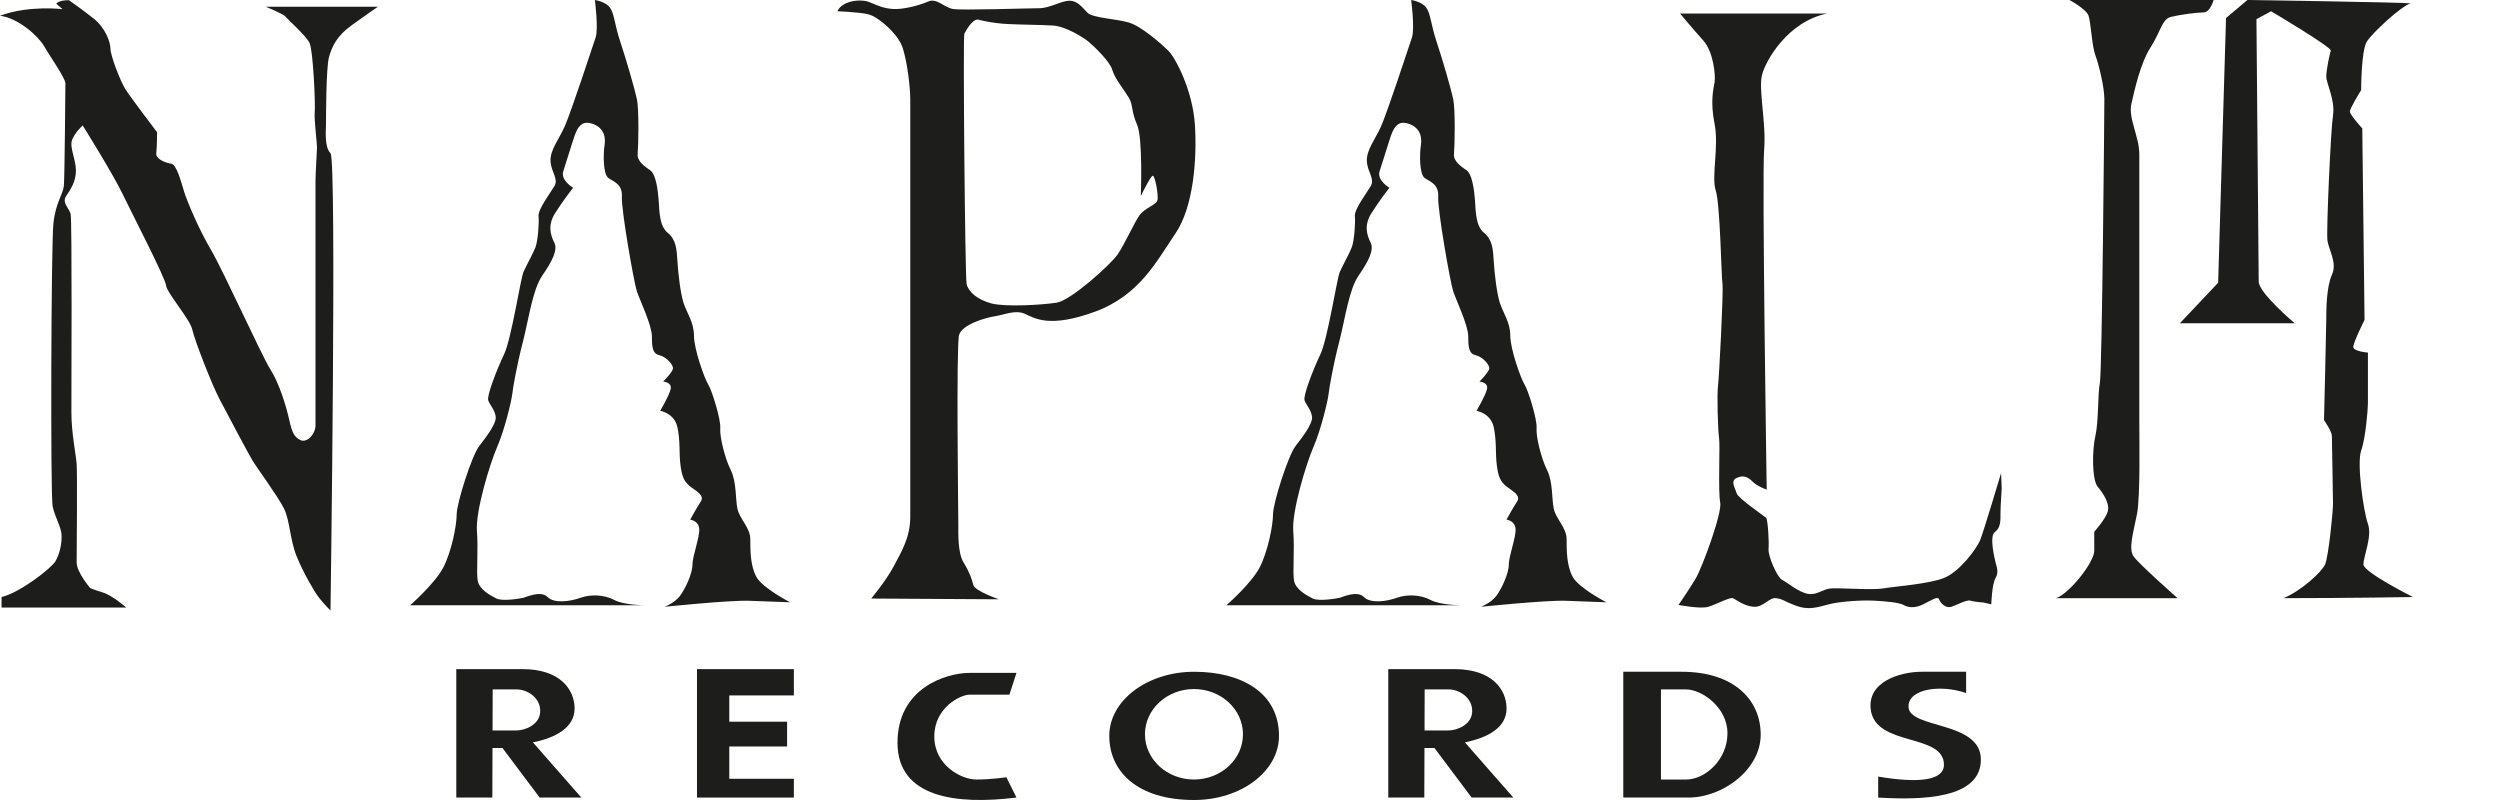 <?xml version="1.0" encoding="utf-8"?>
<!-- Generator: Adobe Illustrator 25.4.0, SVG Export Plug-In . SVG Version: 6.00 Build 0)  -->
<svg version="1.1" id="Layer_2" xmlns="http://www.w3.org/2000/svg" xmlns:xlink="http://www.w3.org/1999/xlink" x="0px" y="0px"
	 viewBox="0 0 125 40" style="enable-background:new 0 0 125 40;" xml:space="preserve">
<style type="text/css">
	.st0{fill:#1D1D1B;}
	.st1{fill:none;}
</style>
<g>
	<g>
		<path class="st0" d="M3.444,0.009c-0.539,0-0.629,0.18-0.629,0.18l0.314,0.27c0,0-1.692-0.21-3.13,0.329
			c0.928,0.12,1.918,1.015,2.219,1.541S3.27,3.905,3.27,4.168c0,0.263-0.038,4.656-0.075,5.107
			c-0.038,0.451-0.413,0.826-0.526,1.915c-0.113,1.089-0.15,13.555-0.038,14.119s0.451,1.051,0.451,1.502s-0.113,0.901-0.3,1.239
			c-0.188,0.338-1.765,1.577-2.704,1.802v0.526h6.233c0,0-0.676-0.601-1.164-0.751s-0.638-0.225-0.638-0.225
			s-0.676-0.789-0.676-1.277s0.038-4.393,0-4.919c-0.038-0.526-0.263-1.54-0.263-2.591c0-1.051,0.038-9.613-0.038-9.913
			S3.082,10.138,3.308,9.8c0.225-0.338,0.488-0.713,0.488-1.277S3.458,7.36,3.608,6.984s0.526-0.713,0.526-0.713
			s1.502,2.403,1.99,3.417s2.14,4.206,2.178,4.581c0.038,0.375,1.202,1.69,1.314,2.215s0.976,2.741,1.352,3.455
			s1.427,2.704,1.652,3.079c0.225,0.375,1.277,1.802,1.577,2.403c0.3,0.601,0.3,1.577,0.638,2.403
			c0.338,0.826,0.864,1.727,1.089,2.028c0.225,0.3,0.601,0.676,0.601,0.676s0.319-22.549,0-22.868
			C16.206,7.341,16.3,6.496,16.3,6.233c0-0.263,0-2.854,0.15-3.379c0.15-0.526,0.375-1.051,1.164-1.615s1.277-0.901,1.277-0.901
			h-5.595c0,0,0.901,0.375,0.976,0.488s1.014,0.939,1.202,1.314s0.3,3.117,0.263,3.455c-0.038,0.338,0.113,1.577,0.113,1.765
			s-0.075,1.277-0.075,1.69c0,0.413,0,11.715,0,12.204c0,0.488-0.451,0.901-0.751,0.751s-0.413-0.338-0.563-1.014
			c-0.15-0.676-0.488-1.802-0.939-2.516c-0.451-0.713-2.328-4.881-2.966-5.97s-1.202-2.441-1.352-2.929
			c-0.15-0.488-0.375-1.352-0.638-1.389C8.302,8.148,7.776,7.961,7.814,7.66c0.038-0.3,0.038-1.051,0.038-1.051
			s-1.314-1.727-1.577-2.14c-0.263-0.413-0.751-1.69-0.751-2.028S5.26,1.389,4.697,0.939S3.444,0.009,3.444,0.009z"/>
		<path class="st0" d="M29.743,0c0,0,0.188,1.427,0.038,1.877s-1.239,3.755-1.54,4.431c-0.3,0.676-0.751,1.202-0.713,1.765
			s0.413,0.864,0.188,1.239s-0.826,1.164-0.789,1.502c0.038,0.338-0.038,1.239-0.15,1.54s-0.451,0.901-0.601,1.239
			c-0.15,0.338-0.601,3.342-0.976,4.13s-0.864,2.065-0.789,2.291c0.075,0.225,0.338,0.488,0.375,0.826
			c0.038,0.338-0.451,0.976-0.826,1.464c-0.375,0.488-1.126,2.854-1.126,3.417s-0.263,1.877-0.676,2.666
			c-0.413,0.789-1.652,1.877-1.652,1.877s6.233,0,7.472,0c1.239,0,4.318,0,4.318,0s-1.089,0-1.577-0.263
			c-0.488-0.263-1.164-0.3-1.69-0.113s-1.314,0.3-1.652-0.038s-1.051,0-1.202,0.038c-0.15,0.038-1.051,0.188-1.352,0.038
			c-0.3-0.15-0.864-0.451-0.939-0.901c-0.075-0.451,0.038-1.502-0.038-2.478c-0.075-0.976,0.638-3.342,1.014-4.206
			c0.375-0.864,0.713-2.291,0.751-2.628s0.225-1.427,0.526-2.591c0.3-1.164,0.488-2.628,0.976-3.342
			c0.488-0.713,0.789-1.277,0.601-1.652s-0.338-0.864,0.038-1.464c0.375-0.601,0.901-1.277,0.901-1.277s-0.638-0.375-0.488-0.826
			s0.3-0.976,0.451-1.427c0.15-0.451,0.3-1.126,0.901-0.976c0.601,0.15,0.789,0.601,0.713,1.089
			c-0.075,0.488-0.075,1.464,0.188,1.652s0.713,0.3,0.676,0.939c-0.038,0.638,0.601,4.281,0.751,4.731
			c0.15,0.451,0.751,1.69,0.751,2.253s0.038,0.864,0.375,0.939c0.338,0.075,0.713,0.488,0.676,0.676s-0.488,0.638-0.488,0.638
			s0.451,0.038,0.375,0.375c-0.075,0.338-0.526,1.089-0.526,1.089s0.713,0.113,0.864,0.826c0.15,0.713,0.075,1.277,0.15,1.877
			c0.075,0.601,0.188,0.826,0.451,1.051s0.789,0.451,0.563,0.789c-0.225,0.338-0.526,0.901-0.526,0.901s0.413,0.038,0.451,0.451
			s-0.338,1.352-0.338,1.802c0,0.451-0.375,1.239-0.638,1.577c-0.263,0.338-0.751,0.526-0.751,0.526s3.267-0.338,4.243-0.3
			c0.976,0.038,2.028,0.075,2.028,0.075s-1.389-0.713-1.69-1.277c-0.3-0.563-0.3-1.314-0.3-1.877s-0.526-1.014-0.638-1.502
			c-0.113-0.488-0.038-1.352-0.338-1.953s-0.563-1.69-0.526-2.103c0.038-0.413-0.413-1.877-0.601-2.178
			c-0.188-0.3-0.713-1.765-0.713-2.441c0-0.676-0.375-1.164-0.526-1.652c-0.15-0.488-0.263-1.427-0.3-2.065
			c-0.038-0.638-0.075-1.089-0.488-1.427c-0.413-0.338-0.413-1.051-0.451-1.615c-0.038-0.563-0.15-1.314-0.413-1.502
			s-0.676-0.451-0.638-0.826s0.075-2.215-0.038-2.741c-0.113-0.526-0.526-1.953-0.826-2.854c-0.3-0.901-0.3-1.427-0.526-1.727
			C30.268,0.075,29.743,0,29.743,0z"/>
		<path class="st0" d="M70.559,0c0,0,0.188,1.427,0.038,1.877c-0.15,0.451-1.239,3.755-1.54,4.431
			c-0.3,0.676-0.751,1.202-0.713,1.765c0.038,0.563,0.413,0.864,0.188,1.239s-0.826,1.164-0.789,1.502
			c0.038,0.338-0.038,1.239-0.15,1.54s-0.451,0.901-0.601,1.239c-0.15,0.338-0.601,3.342-0.976,4.13s-0.864,2.065-0.789,2.291
			c0.075,0.225,0.338,0.488,0.375,0.826c0.038,0.338-0.451,0.976-0.826,1.464c-0.375,0.488-1.126,2.854-1.126,3.417
			s-0.263,1.877-0.676,2.666c-0.413,0.789-1.652,1.877-1.652,1.877s6.233,0,7.472,0s4.318,0,4.318,0s-1.089,0-1.577-0.263
			s-1.164-0.3-1.69-0.113c-0.526,0.188-1.314,0.3-1.652-0.038c-0.338-0.338-1.051,0-1.202,0.038
			c-0.15,0.038-1.051,0.188-1.352,0.038c-0.3-0.15-0.864-0.451-0.939-0.901c-0.075-0.451,0.038-1.502-0.038-2.478
			c-0.075-0.976,0.638-3.342,1.014-4.206c0.375-0.864,0.713-2.291,0.751-2.628c0.038-0.338,0.225-1.427,0.526-2.591
			c0.3-1.164,0.488-2.628,0.976-3.342c0.488-0.713,0.789-1.277,0.601-1.652c-0.188-0.375-0.338-0.864,0.038-1.464
			c0.375-0.601,0.901-1.277,0.901-1.277s-0.638-0.375-0.488-0.826s0.3-0.976,0.451-1.427c0.15-0.451,0.3-1.126,0.901-0.976
			c0.601,0.15,0.789,0.601,0.713,1.089c-0.075,0.488-0.075,1.464,0.188,1.652s0.713,0.3,0.676,0.939
			c-0.038,0.638,0.601,4.281,0.751,4.731c0.15,0.451,0.751,1.69,0.751,2.253s0.038,0.864,0.375,0.939
			c0.338,0.075,0.713,0.488,0.676,0.676c-0.038,0.188-0.488,0.638-0.488,0.638s0.451,0.038,0.375,0.375
			c-0.075,0.338-0.526,1.089-0.526,1.089s0.713,0.113,0.864,0.826c0.15,0.713,0.075,1.277,0.15,1.877
			c0.075,0.601,0.188,0.826,0.451,1.051s0.789,0.451,0.563,0.789c-0.225,0.338-0.526,0.901-0.526,0.901s0.413,0.038,0.451,0.451
			s-0.338,1.352-0.338,1.802c0,0.451-0.375,1.239-0.638,1.577s-0.751,0.526-0.751,0.526s3.267-0.338,4.243-0.3
			s2.028,0.075,2.028,0.075s-1.389-0.713-1.69-1.277c-0.3-0.563-0.3-1.314-0.3-1.877s-0.526-1.014-0.638-1.502
			s-0.038-1.352-0.338-1.953c-0.3-0.601-0.563-1.69-0.526-2.103c0.038-0.413-0.413-1.877-0.601-2.178
			c-0.188-0.3-0.713-1.765-0.713-2.441c0-0.676-0.375-1.164-0.526-1.652c-0.15-0.488-0.263-1.427-0.3-2.065
			c-0.038-0.638-0.075-1.089-0.488-1.427c-0.413-0.338-0.413-1.051-0.451-1.615c-0.038-0.563-0.15-1.314-0.413-1.502
			c-0.263-0.188-0.676-0.451-0.638-0.826c0.038-0.375,0.075-2.215-0.038-2.741s-0.526-1.953-0.826-2.854
			c-0.3-0.901-0.3-1.427-0.526-1.727C71.085,0.075,70.559,0,70.559,0z"/>
		<path class="st0" d="M59.745,6.233c-0.113-1.727-0.976-3.342-1.314-3.68c-0.338-0.338-1.352-1.239-1.99-1.427
			s-1.802-0.225-2.065-0.488c-0.263-0.263-0.488-0.601-0.901-0.601c-0.413,0-0.976,0.375-1.54,0.375
			c-0.563,0-3.83,0.113-4.281,0.038c-0.451-0.075-0.826-0.563-1.239-0.376c-0.413,0.188-1.277,0.413-1.765,0.376
			c-0.488-0.038-0.713-0.15-1.164-0.338c-0.451-0.188-1.389-0.075-1.615,0.451c0,0,1.051,0.038,1.54,0.15
			c0.488,0.113,1.502,0.976,1.727,1.69c0.225,0.713,0.376,1.915,0.376,2.591c0,0.676,0,19.789,0,20.84
			c0,1.051-0.451,1.765-0.826,2.478c-0.375,0.713-1.126,1.615-1.126,1.615l6.383,0.038c0,0-1.202-0.413-1.277-0.713
			c-0.075-0.3-0.188-0.638-0.488-1.126c-0.3-0.488-0.263-1.502-0.263-1.877c0-0.375-0.113-8.974,0.038-9.5
			c0.15-0.526,1.314-0.864,1.802-0.939c0.488-0.075,1.014-0.338,1.502-0.113c0.488,0.225,1.239,0.713,3.492-0.113
			c2.253-0.826,3.117-2.591,4.018-3.905C59.67,10.364,59.857,7.961,59.745,6.233z M57.867,10.026
			c-0.075,0.225-0.638,0.375-0.901,0.751c-0.263,0.375-0.751,1.464-1.089,1.953c-0.338,0.488-2.328,2.291-3.042,2.403
			c-0.713,0.113-2.553,0.225-3.267,0.038c-0.713-0.188-1.164-0.601-1.239-0.976C48.255,13.818,48.142,1.84,48.217,1.69
			c0.075-0.15,0.375-0.713,0.676-0.713c0,0,0.676,0.188,1.502,0.225c0.826,0.038,1.615,0.038,2.253,0.075
			c0.638,0.038,1.54,0.601,1.802,0.826c0.263,0.225,1.051,0.976,1.164,1.389c0.113,0.413,0.601,1.014,0.826,1.389
			c0.225,0.375,0.113,0.676,0.413,1.352c0.3,0.676,0.188,3.567,0.188,3.567s0.488-1.014,0.601-1.014
			C57.755,8.787,57.942,9.8,57.867,10.026z"/>
		<path class="st0" d="M91.362,0.676h-7.36c0,0,0.657,0.789,1.164,1.352s0.62,1.746,0.563,2.084c-0.056,0.338-0.225,0.958,0,2.084
			c0.225,1.126-0.169,2.647,0.056,3.323s0.282,4.337,0.338,4.675c0.056,0.338-0.169,4.731-0.225,5.126
			c-0.056,0.394,0,2.253,0.056,2.591c0.056,0.338-0.056,2.704,0.056,3.21c0.113,0.507-0.901,3.267-1.239,3.83
			c-0.338,0.563-0.845,1.295-0.845,1.295s1.096,0.216,1.494,0.093s1.074-0.491,1.227-0.429c0.153,0.061,0.552,0.399,1.043,0.429
			s0.767-0.491,1.135-0.429c0.368,0.061,0.307,0.123,0.951,0.368c0.644,0.245,1.074,0.092,1.657-0.061s1.687-0.215,2.27-0.184
			c0.583,0.031,1.258,0.092,1.473,0.215c0.215,0.123,0.552,0.184,0.982-0.031s0.736-0.429,0.798-0.245
			c0.061,0.184,0.337,0.46,0.614,0.368c0.276-0.092,0.767-0.368,0.951-0.307c0.184,0.061,0.644,0.092,0.644,0.092l0.399,0.092
			c0,0,0.031-1.012,0.215-1.319c0.184-0.307,0.031-0.614,0-0.767s-0.337-1.319-0.031-1.534c0.307-0.215,0.276-0.644,0.276-0.951
			c0-0.307,0.061-1.227,0.061-1.227l-0.031-0.767c0,0-0.859,2.884-1.043,3.344c-0.184,0.46-1.043,1.595-1.81,1.902
			c-0.767,0.307-2.516,0.429-3.037,0.522s-2.178-0.031-2.608,0s-0.675,0.337-1.135,0.276c-0.46-0.061-1.074-0.583-1.319-0.706
			c-0.245-0.123-0.706-1.196-0.675-1.534s-0.031-1.473-0.123-1.565c-0.092-0.092-1.411-0.982-1.473-1.227s-0.337-0.614,0-0.767
			c0.337-0.153,0.552-0.061,0.798,0.184c0.245,0.245,0.706,0.399,0.706,0.399S88.095,8.787,88.207,7.491s-0.282-2.985-0.113-3.717
			C88.264,3.042,89.39,1.07,91.362,0.676z"/>
		<path class="st0" d="M110.681,0h-7.21c0,0,0.845,0.451,0.958,0.789c0.113,0.338,0.169,1.521,0.338,1.971s0.451,1.577,0.451,2.197
			s-0.113,13.631-0.225,14.194s-0.056,1.915-0.225,2.647c-0.169,0.732-0.169,2.197,0.113,2.535s0.62,0.845,0.507,1.239
			c-0.113,0.394-0.676,1.014-0.676,1.014s0,0.394,0,0.958c0,0.563-1.239,2.14-1.915,2.366h6.083c0,0-1.915-1.69-2.197-2.084
			c-0.282-0.394,0-1.239,0.169-2.14c0.169-0.901,0.113-3.83,0.113-4.506c0-0.676,0-12.56,0-13.462s-0.563-1.802-0.394-2.535
			c0.169-0.732,0.451-2.028,0.958-2.816s0.563-1.408,1.014-1.521c0.451-0.113,1.295-0.225,1.633-0.225
			C110.512,0.62,110.681,0,110.681,0z"/>
		<path class="st0" d="M112.371,0l-1.07,0.901l-0.394,13.236l-1.915,2.028h5.745c0,0-1.802-1.521-1.802-2.084
			s-0.113-13.124-0.113-13.124l0.732-0.394c0,0,3.042,1.802,2.985,1.971s-0.225,0.958-0.225,1.295s0.451,1.183,0.338,1.915
			s-0.338,5.745-0.282,6.252c0.056,0.507,0.507,1.126,0.225,1.746c-0.282,0.62-0.282,1.802-0.282,2.253
			c0,0.451-0.113,5.013-0.113,5.013s0.394,0.563,0.394,0.789s0.056,2.929,0.056,3.379s-0.225,2.647-0.394,3.042
			c-0.169,0.394-1.239,1.352-2.084,1.69c3.267,0,6.477-0.056,6.477-0.056s-2.478-1.239-2.478-1.633s0.451-1.408,0.225-2.028
			c-0.225-0.62-0.563-3.042-0.338-3.661c0.225-0.62,0.338-2.084,0.338-2.366s0-2.535,0-2.535s-0.732-0.056-0.732-0.282
			c0-0.225,0.563-1.352,0.563-1.352l-0.113-9.575c0,0-0.62-0.676-0.62-0.845c0-0.169,0.563-1.07,0.563-1.07s0-1.971,0.282-2.422
			c0.282-0.451,1.746-1.802,2.197-1.915C120.087,0.113,112.371,0,112.371,0z"/>
		<path class="st0" d="M26.645,37.118c1.126-0.225,2.084-0.732,2.084-1.69s-0.732-1.971-2.591-1.971c-1.859,0-3.323,0-3.323,0v6.421
			h1.802l0.008-2.478h0.499l1.859,2.478h2.084L26.645,37.118z M24.628,36.523l0.006-2.052c0,0,0.718,0,1.214,0
			c0.496,0,1.163,0.393,1.163,1.077c0,0.684-0.752,0.975-1.197,0.975C25.582,36.523,25.067,36.523,24.628,36.523z"/>
		<path class="st0" d="M73.244,37.118c1.126-0.225,2.084-0.732,2.084-1.69s-0.732-1.971-2.591-1.971c-1.859,0-3.323,0-3.323,0v6.421
			h1.802l0.008-2.478h0.499l1.859,2.478h2.084L73.244,37.118z M71.227,36.523l0.006-2.052c0,0,0.718,0,1.214,0
			c0.496,0,1.163,0.393,1.163,1.077c0,0.684-0.752,0.975-1.197,0.975C72.181,36.523,71.666,36.523,71.227,36.523z"/>
		<polygon class="st0" points="39.693,34.771 39.693,33.457 34.849,33.457 34.849,39.878 39.693,39.878 39.693,38.939 
			36.464,38.939 36.464,37.324 39.355,37.324 39.355,36.085 36.464,36.085 36.464,34.771 		"/>
		<path class="st0" d="M50.823,33.644c0,0-1.179,0-2.343,0c-1.164,0-3.605,0.751-3.605,3.492c0,2.741,2.921,3.117,5.948,2.741
			l-0.503-1.014c0,0-0.751,0.113-1.502,0.113s-2.103-0.704-2.103-2.154c0-1.45,1.314-2.089,1.765-2.089c0.451,0,1.99,0,1.99,0
			L50.823,33.644z"/>
		<path class="st0" d="M59.707,33.588c-2.343,0-4.243,1.435-4.243,3.206c0,1.771,1.389,3.206,4.243,3.206
			c2.343,0,4.243-1.435,4.243-3.206C63.95,34.621,62.051,33.588,59.707,33.588z M59.698,38.976c-1.353,0-2.45-1.013-2.45-2.262
			c0-1.249,1.097-2.262,2.45-2.262c1.353,0,2.45,1.013,2.45,2.262C62.148,37.964,61.051,38.976,59.698,38.976z"/>
		<path class="st0" d="M84.083,33.588h-2.919v6.29h3.251c1.737,0,3.62-1.408,3.62-3.145v0
			C88.035,34.996,86.705,33.588,84.083,33.588z M84.304,38.976c-0.369,0-1.256,0-1.256,0v-4.505c0,0,0.887,0,1.256,0
			c0.776,0,2.069,0.885,2.069,2.196C86.373,37.978,85.265,38.976,84.304,38.976z"/>
		<path class="st0" d="M98.306,34.654v-1.066c0,0-1.108,0-2.217,0s-2.744,0.511-2.549,1.909c0.259,1.854,3.657,1.152,3.657,2.741
			c0,0.813-1.33,0.923-3.288,0.591v1.049c2.217,0.133,5.135,0.06,5.135-1.898c0-1.958-3.62-1.515-3.62-2.66
			C95.424,34.433,97.05,34.211,98.306,34.654z"/>
	</g>
	<rect class="st1" width="125" height="40"/>
</g>
</svg>
